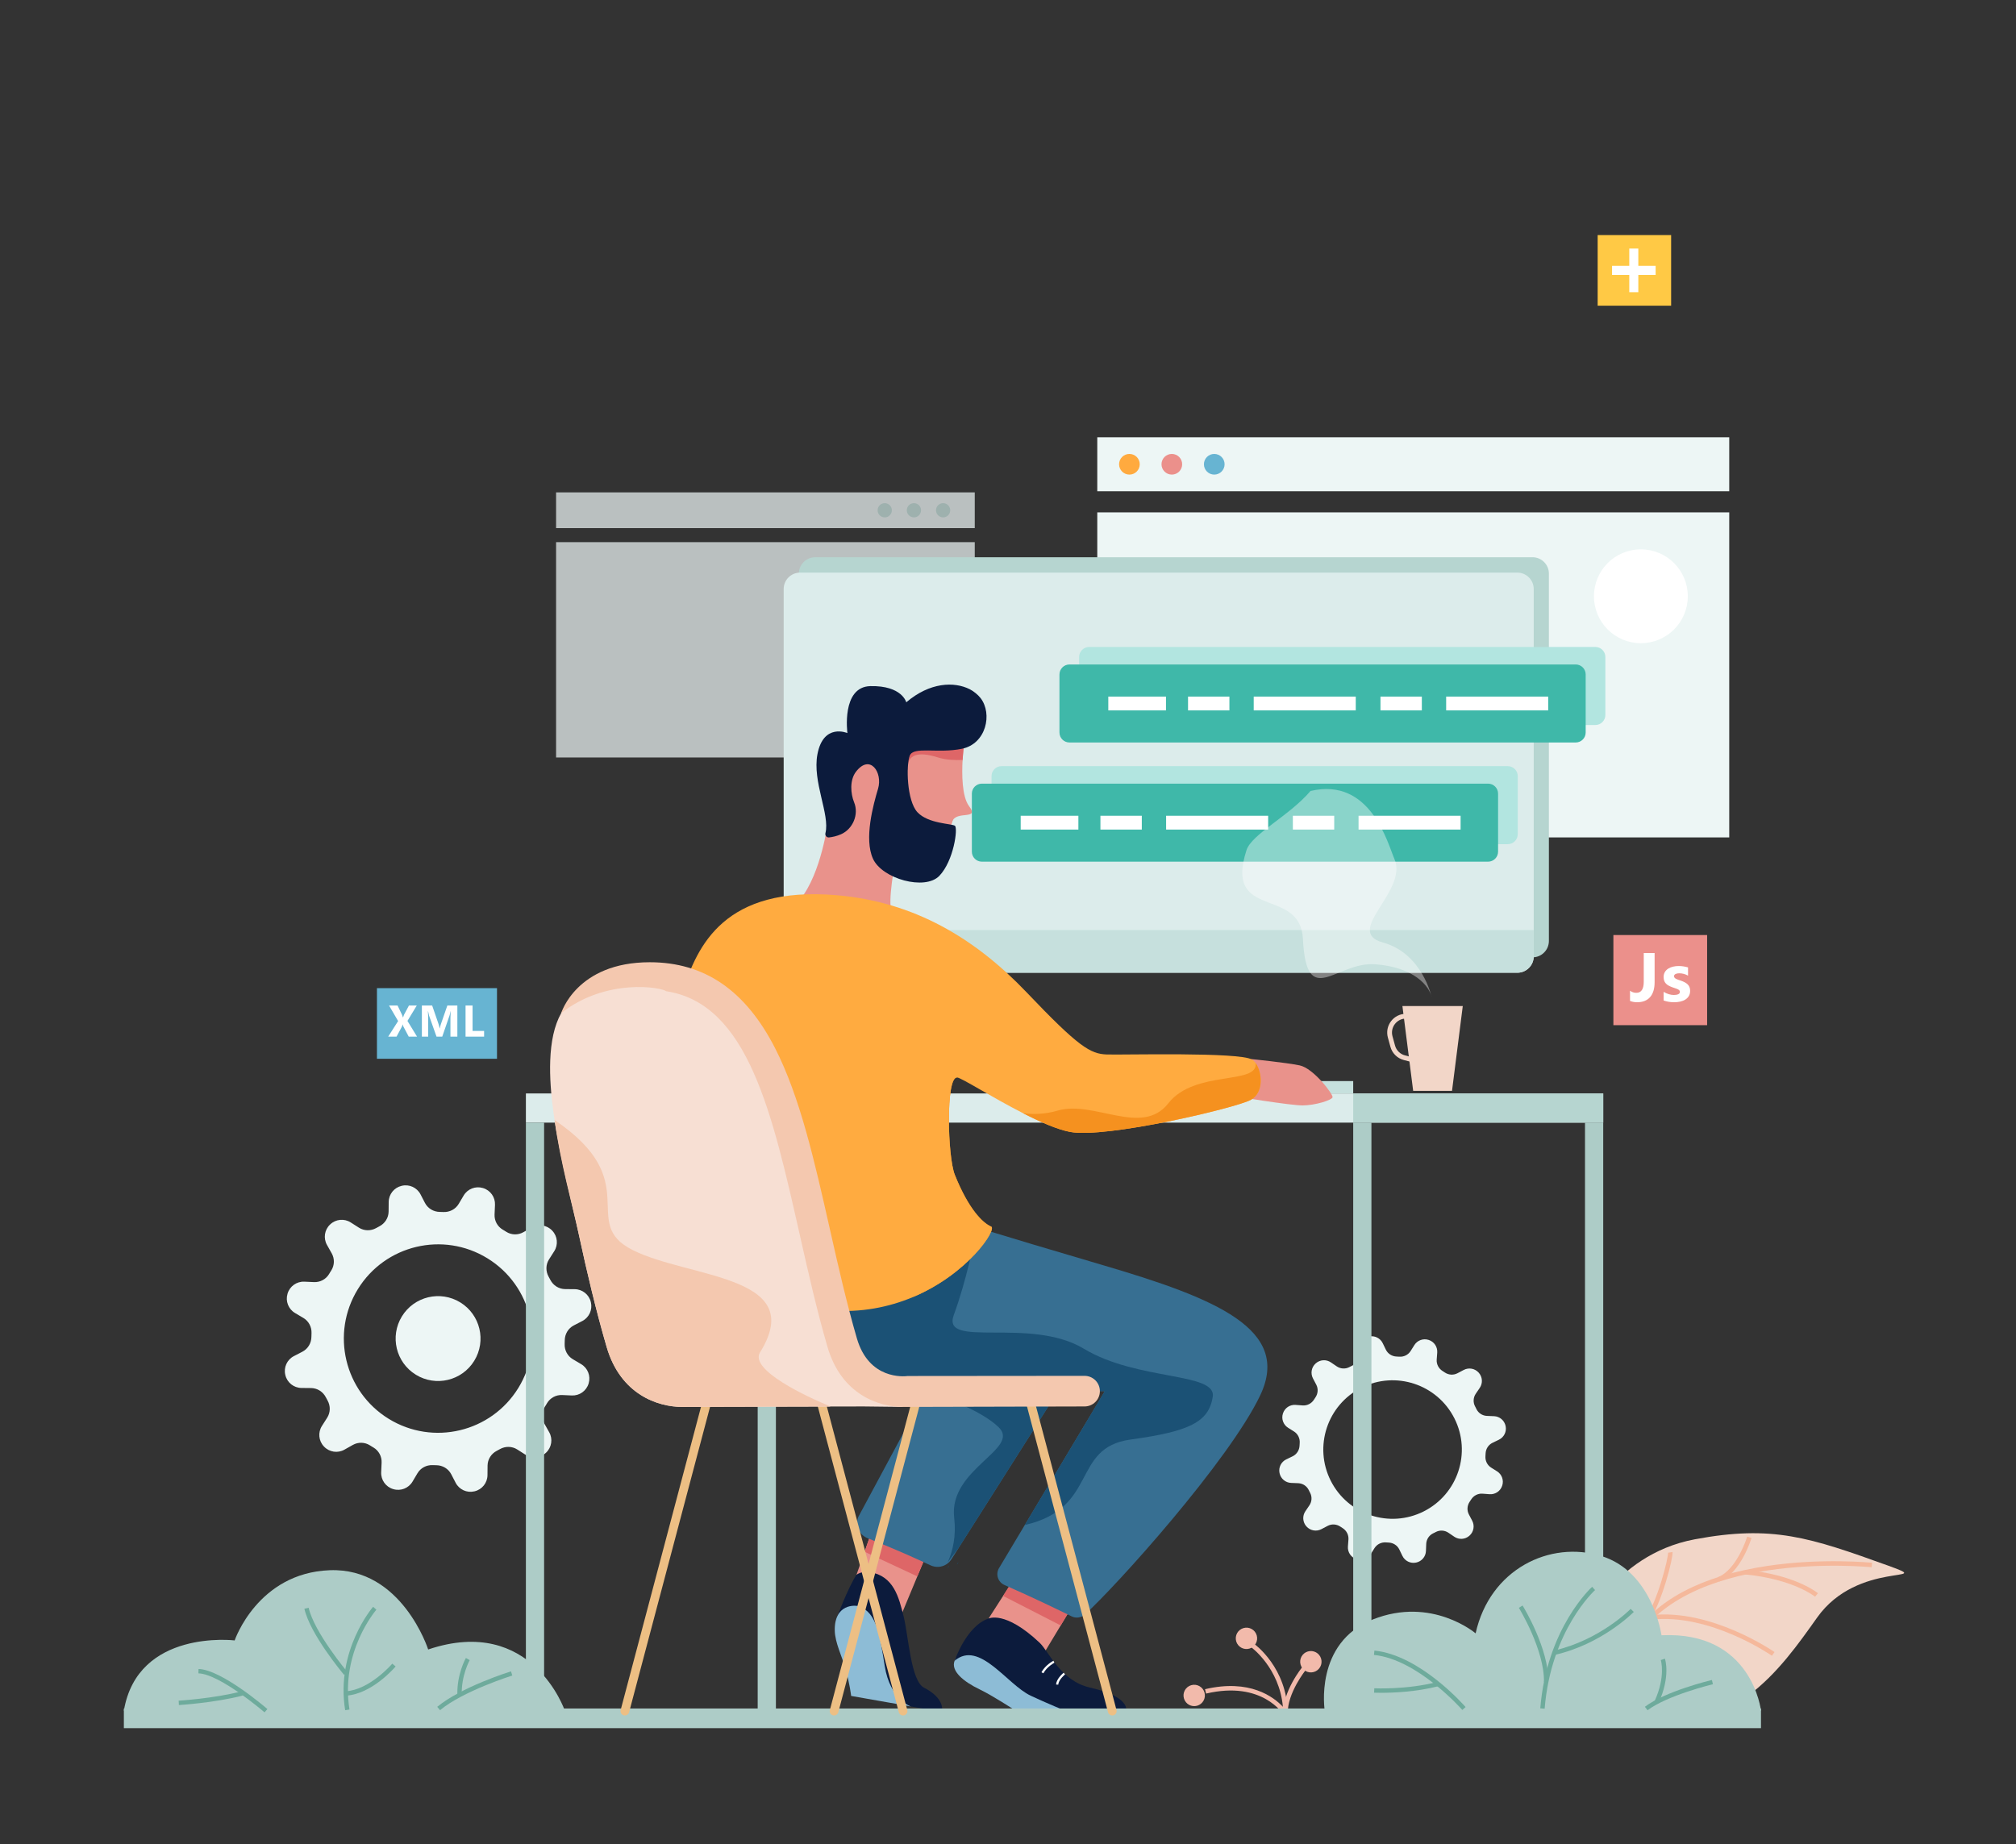 <svg xmlns="http://www.w3.org/2000/svg" xmlns:xlink="http://www.w3.org/1999/xlink" viewBox="0 0 470 430" width="470" height="430" preserveAspectRatio="xMidYMid slice" style="width: 100%; height: 100%; transform: translate3d(0px, 0px, 0px); content-visibility: visible;"><rect x="0" y="0" width="470" height="430" fill="#333333" stroke="none"/><defs><clipPath id="__lottie_element_2"><rect width="470" height="430" x="0" y="0"></rect></clipPath><clipPath id="__lottie_element_4"><path d="M0,0 L500,0 L500,500 L0,500z"></path></clipPath></defs><g clip-path="url(#__lottie_element_2)"><g clip-path="url(#__lottie_element_4)" transform="matrix(1,0,0,1,-14,10)" opacity="1" style="display: block;"><g style="display: block;" transform="matrix(0.952,0,0,0.952,17.519,8.751)" opacity="0.725"><g opacity="1" transform="matrix(1,0,0,1,183.747,139.457)"><path fill="rgb(237,246,245)" fill-opacity="1" d=" M-51.265,26.372 C-51.265,26.372 51.265,26.372 51.265,26.372 C51.265,26.372 51.265,-26.372 51.265,-26.372 C51.265,-26.372 -51.265,-26.372 -51.265,-26.372 C-51.265,-26.372 -51.265,26.372 -51.265,26.372z"></path></g><g opacity="1" transform="matrix(1,0,0,1,183.747,105.28)"><path fill="rgb(237,246,245)" fill-opacity="1" d=" M-51.265,4.376 C-51.265,4.376 51.265,4.376 51.265,4.376 C51.265,4.376 51.265,-4.376 51.265,-4.376 C51.265,-4.376 -51.265,-4.376 -51.265,-4.376 C-51.265,-4.376 -51.265,4.376 -51.265,4.376z"></path></g><g opacity="1" transform="matrix(1,0,0,1,0,0)"><g opacity="1" transform="matrix(1,0,0,1,212.966,105.28)"><g opacity="1" transform="matrix(1,0,0,1,0,0)"><path fill="rgb(198,224,221)" fill-opacity="1" d=" M-1.741,0 C-1.741,0.962 -0.962,1.741 0,1.741 C0.962,1.741 1.741,0.962 1.741,0 C1.741,-0.962 0.962,-1.741 0,-1.741 C-0.962,-1.741 -1.741,-0.962 -1.741,0z"></path></g></g><g opacity="1" transform="matrix(1,0,0,1,220.114,105.28)"><g opacity="1" transform="matrix(1,0,0,1,0,0)"><path fill="rgb(198,224,221)" fill-opacity="1" d=" M-1.741,0 C-1.741,0.962 -0.962,1.741 0,1.741 C0.962,1.741 1.741,0.962 1.741,0 C1.741,-0.962 0.962,-1.741 0,-1.741 C-0.962,-1.741 -1.741,-0.962 -1.741,0z"></path></g></g><g opacity="1" transform="matrix(1,0,0,1,227.262,105.28)"><g opacity="1" transform="matrix(1,0,0,1,0,0)"><path fill="rgb(198,224,221)" fill-opacity="1" d=" M-1.741,0 C-1.741,0.962 -0.962,1.741 0,1.741 C0.962,1.741 1.741,0.962 1.741,0 C1.741,-0.962 0.962,-1.741 0,-1.741 C-0.962,-1.741 -1.741,-0.962 -1.741,0z"></path></g></g></g></g><g style="display: none;" transform="matrix(1,0,-0,1,0.001,-0.001)" opacity="0"><g opacity="1" transform="matrix(1,0,0,1,152.993,140.652)"><path fill="rgb(178,229,224)" fill-opacity="1" d=" M-28.377,-15.987 C-28.377,-15.987 28.377,-15.987 28.377,-15.987 C28.377,-15.987 28.377,3.558 28.377,3.558 C28.377,3.558 18.263,3.558 18.263,3.558 C18.263,3.558 23.538,15.987 23.538,15.987 C23.538,15.987 4.678,3.558 4.678,3.558 C4.678,3.558 -28.377,3.558 -28.377,3.558 C-28.377,3.558 -28.377,-15.987 -28.377,-15.987z"></path></g><g opacity="1" transform="matrix(1,0,0,1,153.413,131.453)"><path fill="rgb(255,255,255)" fill-opacity="1" d=" M-22.062,1.079 C-22.062,1.079 22.062,1.079 22.062,1.079 C22.062,1.079 22.062,-1.079 22.062,-1.079 C22.062,-1.079 -22.062,-1.079 -22.062,-1.079 C-22.062,-1.079 -22.062,1.079 -22.062,1.079z"></path></g><g opacity="1" transform="matrix(1,0,0,1,153.413,137.449)"><path fill="rgb(255,255,255)" fill-opacity="1" d=" M-22.062,1.079 C-22.062,1.079 22.062,1.079 22.062,1.079 C22.062,1.079 22.062,-1.079 22.062,-1.079 C22.062,-1.079 -22.062,-1.079 -22.062,-1.079 C-22.062,-1.079 -22.062,1.079 -22.062,1.079z"></path></g></g><g transform="matrix(0.45,0.893,-0.893,0.45,338.658,327.984)" opacity="1" style="display: block;"><g opacity="1" transform="matrix(1,0,0,1,0,0)"><path fill="rgb(237,246,245)" fill-opacity="1" d=" M-26.007,6.946 C-26.002,6.959 -25.998,6.976 -25.993,6.989 C-25.654,8.256 -24.492,9.13 -23.181,9.109 C-23.181,9.109 -21.515,9.082 -21.515,9.082 C-20.449,9.063 -19.475,9.648 -18.956,10.576 C-18.851,10.759 -18.746,10.942 -18.641,11.122 C-18.092,12.037 -18.073,13.175 -18.622,14.093 C-18.622,14.093 -19.475,15.511 -19.475,15.511 C-20.15,16.639 -19.973,18.082 -19.045,19.01 C-19.034,19.021 -19.021,19.034 -19.01,19.045 C-18.082,19.973 -16.639,20.15 -15.511,19.475 C-15.511,19.475 -14.093,18.622 -14.093,18.622 C-13.175,18.073 -12.037,18.092 -11.122,18.641 C-10.942,18.746 -10.759,18.851 -10.576,18.956 C-9.648,19.475 -9.063,20.449 -9.082,21.515 C-9.082,21.515 -9.109,23.181 -9.109,23.181 C-9.13,24.492 -8.257,25.654 -6.989,25.993 C-6.976,25.998 -6.959,26.002 -6.946,26.007 C-5.676,26.343 -4.338,25.778 -3.7,24.629 C-3.7,24.629 -2.893,23.176 -2.893,23.176 C-2.382,22.256 -1.407,21.688 -0.355,21.704 C-0.237,21.707 -0.118,21.709 0,21.709 C0.118,21.709 0.237,21.707 0.355,21.704 C1.407,21.688 2.382,22.256 2.893,23.176 C2.893,23.176 3.7,24.629 3.7,24.629 C4.338,25.778 5.676,26.343 6.946,26.007 C6.959,26.002 6.976,25.998 6.989,25.993 C8.257,25.654 9.13,24.492 9.109,23.181 C9.109,23.181 9.082,21.515 9.082,21.515 C9.063,20.449 9.648,19.475 10.576,18.956 C10.759,18.851 10.942,18.746 11.122,18.641 C12.037,18.092 13.175,18.073 14.093,18.622 C14.093,18.622 15.511,19.475 15.511,19.475 C16.639,20.15 18.082,19.973 19.01,19.045 C19.021,19.034 19.034,19.021 19.045,19.01 C19.973,18.082 20.15,16.639 19.475,15.511 C19.475,15.511 18.622,14.093 18.622,14.093 C18.073,13.175 18.092,12.037 18.641,11.122 C18.746,10.942 18.851,10.759 18.956,10.576 C19.475,9.648 20.449,9.063 21.515,9.082 C21.515,9.082 23.181,9.109 23.181,9.109 C24.492,9.13 25.654,8.256 25.993,6.989 C25.998,6.976 26.002,6.959 26.007,6.946 C26.343,5.676 25.778,4.338 24.629,3.7 C24.629,3.7 23.176,2.893 23.176,2.893 C22.256,2.382 21.688,1.407 21.704,0.355 C21.707,0.237 21.709,0.118 21.709,0 C21.709,-0.118 21.707,-0.237 21.704,-0.355 C21.688,-1.407 22.256,-2.382 23.176,-2.893 C23.176,-2.893 24.629,-3.7 24.629,-3.7 C25.778,-4.338 26.343,-5.676 26.007,-6.946 C26.002,-6.959 25.998,-6.976 25.993,-6.989 C25.654,-8.257 24.492,-9.131 23.181,-9.109 C23.181,-9.109 21.515,-9.082 21.515,-9.082 C20.449,-9.063 19.475,-9.648 18.956,-10.576 C18.851,-10.759 18.746,-10.942 18.641,-11.122 C18.092,-12.037 18.073,-13.175 18.622,-14.093 C18.622,-14.093 19.475,-15.511 19.475,-15.511 C20.15,-16.639 19.973,-18.082 19.045,-19.01 C19.034,-19.021 19.021,-19.034 19.01,-19.045 C18.082,-19.973 16.639,-20.15 15.511,-19.475 C15.511,-19.475 14.093,-18.622 14.093,-18.622 C13.175,-18.073 12.037,-18.092 11.122,-18.641 C10.942,-18.746 10.759,-18.851 10.576,-18.956 C9.648,-19.475 9.063,-20.449 9.082,-21.515 C9.082,-21.515 9.109,-23.181 9.109,-23.181 C9.13,-24.492 8.257,-25.654 6.989,-25.993 C6.976,-25.998 6.959,-26.002 6.946,-26.007 C5.676,-26.343 4.338,-25.778 3.7,-24.629 C3.7,-24.629 2.893,-23.176 2.893,-23.176 C2.382,-22.256 1.407,-21.688 0.355,-21.704 C0.237,-21.707 0.118,-21.709 0,-21.709 C-0.118,-21.709 -0.237,-21.707 -0.355,-21.704 C-1.407,-21.688 -2.382,-22.256 -2.893,-23.176 C-2.893,-23.176 -3.7,-24.629 -3.7,-24.629 C-4.338,-25.778 -5.676,-26.343 -6.946,-26.007 C-6.959,-26.002 -6.976,-25.998 -6.989,-25.993 C-8.257,-25.654 -9.13,-24.492 -9.109,-23.181 C-9.109,-23.181 -9.082,-21.515 -9.082,-21.515 C-9.063,-20.449 -9.648,-19.475 -10.576,-18.956 C-10.759,-18.851 -10.942,-18.746 -11.122,-18.641 C-12.037,-18.092 -13.175,-18.073 -14.093,-18.622 C-14.093,-18.622 -15.511,-19.475 -15.511,-19.475 C-16.639,-20.15 -18.082,-19.973 -19.01,-19.045 C-19.021,-19.034 -19.034,-19.021 -19.045,-19.01 C-19.973,-18.082 -20.15,-16.639 -19.475,-15.511 C-19.475,-15.511 -18.622,-14.093 -18.622,-14.093 C-18.073,-13.175 -18.092,-12.037 -18.641,-11.122 C-18.746,-10.942 -18.851,-10.759 -18.956,-10.576 C-19.475,-9.648 -20.449,-9.063 -21.515,-9.082 C-21.515,-9.082 -23.181,-9.109 -23.181,-9.109 C-24.492,-9.131 -25.654,-8.257 -25.993,-6.989 C-25.998,-6.976 -26.002,-6.959 -26.007,-6.946 C-26.343,-5.676 -25.778,-4.338 -24.629,-3.7 C-24.629,-3.7 -23.176,-2.893 -23.176,-2.893 C-22.256,-2.382 -21.688,-1.407 -21.704,-0.355 C-21.707,-0.237 -21.709,-0.118 -21.709,0 C-21.709,0.118 -21.707,0.237 -21.704,0.355 C-21.688,1.407 -22.256,2.382 -23.176,2.893 C-23.176,2.893 -24.629,3.7 -24.629,3.7 C-25.778,4.338 -26.343,5.676 -26.007,6.946z M-16.146,0 C-16.146,-8.918 -8.918,-16.147 0,-16.147 C8.918,-16.147 16.147,-8.918 16.147,0 C16.147,8.918 8.918,16.147 0,16.147 C-8.918,16.147 -16.146,8.918 -16.146,0z"></path></g></g><g transform="matrix(0.852,0.524,-0.524,0.852,175.569,-15.967)" opacity="1" style="display: block;"><g opacity="1" transform="matrix(1,0,0,1,115.976,301.999)"><g opacity="1" transform="matrix(1,0,0,1,0,0)"><path fill="rgb(237,246,245)" fill-opacity="1" d=" M-35.376,9.448 C-35.369,9.466 -35.365,9.489 -35.358,9.507 C-34.897,11.231 -33.316,12.42 -31.533,12.391 C-31.533,12.391 -29.267,12.355 -29.267,12.355 C-27.817,12.329 -26.491,13.123 -25.785,14.386 C-25.642,14.635 -25.5,14.884 -25.357,15.129 C-24.61,16.374 -24.584,17.923 -25.331,19.171 C-25.331,19.171 -26.492,21.1 -26.492,21.1 C-27.411,22.634 -27.169,24.596 -25.906,25.859 C-25.891,25.874 -25.874,25.891 -25.859,25.906 C-24.596,27.169 -22.634,27.411 -21.1,26.492 C-21.1,26.492 -19.171,25.331 -19.171,25.331 C-17.923,24.584 -16.374,24.61 -15.129,25.357 C-14.884,25.5 -14.635,25.642 -14.386,25.785 C-13.123,26.491 -12.329,27.817 -12.355,29.267 C-12.355,29.267 -12.391,31.533 -12.391,31.533 C-12.42,33.316 -11.231,34.897 -9.507,35.358 C-9.489,35.365 -9.466,35.369 -9.448,35.376 C-7.72,35.834 -5.901,35.065 -5.033,33.502 C-5.033,33.502 -3.935,31.525 -3.935,31.525 C-3.24,30.273 -1.914,29.501 -0.483,29.523 C-0.322,29.527 -0.161,29.53 0,29.53 C0.161,29.53 0.322,29.527 0.483,29.523 C1.914,29.501 3.24,30.273 3.935,31.525 C3.935,31.525 5.033,33.502 5.033,33.502 C5.901,35.065 7.72,35.834 9.448,35.376 C9.466,35.369 9.489,35.365 9.507,35.358 C11.231,34.897 12.42,33.316 12.391,31.533 C12.391,31.533 12.355,29.267 12.355,29.267 C12.329,27.817 13.123,26.491 14.386,25.785 C14.635,25.642 14.884,25.5 15.129,25.357 C16.374,24.61 17.923,24.584 19.171,25.331 C19.171,25.331 21.1,26.492 21.1,26.492 C22.634,27.411 24.596,27.169 25.859,25.906 C25.874,25.891 25.891,25.874 25.906,25.859 C27.169,24.596 27.411,22.634 26.492,21.1 C26.492,21.1 25.331,19.171 25.331,19.171 C24.584,17.923 24.61,16.374 25.357,15.129 C25.5,14.884 25.642,14.635 25.785,14.386 C26.492,13.123 27.817,12.329 29.267,12.355 C29.267,12.355 31.533,12.391 31.533,12.391 C33.316,12.42 34.897,11.231 35.358,9.507 C35.365,9.489 35.369,9.466 35.376,9.448 C35.834,7.72 35.065,5.901 33.502,5.033 C33.502,5.033 31.525,3.935 31.525,3.935 C30.273,3.24 29.501,1.914 29.523,0.483 C29.527,0.322 29.53,0.161 29.53,0 C29.53,-0.161 29.527,-0.322 29.523,-0.483 C29.501,-1.914 30.273,-3.24 31.525,-3.935 C31.525,-3.935 33.502,-5.033 33.502,-5.033 C35.065,-5.901 35.834,-7.72 35.376,-9.448 C35.369,-9.466 35.365,-9.489 35.358,-9.507 C34.897,-11.231 33.316,-12.42 31.533,-12.391 C31.533,-12.391 29.267,-12.355 29.267,-12.355 C27.817,-12.329 26.492,-13.123 25.785,-14.386 C25.642,-14.635 25.5,-14.884 25.357,-15.129 C24.61,-16.374 24.584,-17.923 25.331,-19.171 C25.331,-19.171 26.492,-21.1 26.492,-21.1 C27.411,-22.634 27.169,-24.596 25.906,-25.859 C25.891,-25.874 25.874,-25.891 25.859,-25.906 C24.596,-27.169 22.634,-27.411 21.1,-26.492 C21.1,-26.492 19.171,-25.331 19.171,-25.331 C17.923,-24.584 16.374,-24.61 15.129,-25.357 C14.884,-25.5 14.635,-25.642 14.386,-25.785 C13.123,-26.492 12.329,-27.817 12.355,-29.267 C12.355,-29.267 12.391,-31.533 12.391,-31.533 C12.42,-33.316 11.231,-34.897 9.507,-35.358 C9.489,-35.365 9.466,-35.369 9.448,-35.376 C7.72,-35.834 5.901,-35.065 5.033,-33.502 C5.033,-33.502 3.935,-31.525 3.935,-31.525 C3.24,-30.273 1.914,-29.501 0.483,-29.523 C0.322,-29.527 0.161,-29.53 0,-29.53 C-0.161,-29.53 -0.322,-29.527 -0.483,-29.523 C-1.914,-29.501 -3.24,-30.273 -3.935,-31.525 C-3.935,-31.525 -5.033,-33.502 -5.033,-33.502 C-5.901,-35.065 -7.72,-35.834 -9.448,-35.376 C-9.466,-35.369 -9.489,-35.365 -9.507,-35.358 C-11.231,-34.897 -12.42,-33.316 -12.391,-31.533 C-12.391,-31.533 -12.355,-29.267 -12.355,-29.267 C-12.329,-27.817 -13.123,-26.492 -14.386,-25.785 C-14.635,-25.642 -14.884,-25.5 -15.129,-25.357 C-16.374,-24.61 -17.923,-24.584 -19.171,-25.331 C-19.171,-25.331 -21.1,-26.492 -21.1,-26.492 C-22.634,-27.411 -24.596,-27.169 -25.859,-25.906 C-25.874,-25.891 -25.891,-25.874 -25.906,-25.859 C-27.169,-24.596 -27.411,-22.634 -26.492,-21.1 C-26.492,-21.1 -25.331,-19.171 -25.331,-19.171 C-24.584,-17.923 -24.61,-16.374 -25.357,-15.129 C-25.5,-14.884 -25.642,-14.635 -25.785,-14.386 C-26.491,-13.123 -27.817,-12.329 -29.267,-12.355 C-29.267,-12.355 -31.533,-12.391 -31.533,-12.391 C-33.316,-12.42 -34.897,-11.231 -35.358,-9.507 C-35.365,-9.489 -35.369,-9.466 -35.376,-9.448 C-35.834,-7.72 -35.065,-5.901 -33.502,-5.033 C-33.502,-5.033 -31.525,-3.935 -31.525,-3.935 C-30.273,-3.24 -29.501,-1.914 -29.523,-0.483 C-29.527,-0.322 -29.53,-0.161 -29.53,0 C-29.53,0.161 -29.527,0.322 -29.523,0.483 C-29.501,1.914 -30.273,3.24 -31.525,3.935 C-31.525,3.935 -33.502,5.033 -33.502,5.033 C-35.065,5.901 -35.834,7.72 -35.376,9.448z M-21.964,0 C-21.964,-12.131 -12.131,-21.964 0,-21.964 C12.131,-21.964 21.964,-12.131 21.964,0 C21.964,12.131 12.131,21.964 0,21.964 C-12.131,21.964 -21.964,12.131 -21.964,0z"></path></g></g><g opacity="1" transform="matrix(1,0,0,1,115.976,301.999)"><path fill="rgb(237,246,245)" fill-opacity="1" d=" M-9.893,0 C-9.893,5.464 -5.464,9.893 0,9.893 C5.464,9.893 9.893,5.464 9.893,0 C9.893,-5.464 5.464,-9.893 0,-9.893 C-5.464,-9.893 -9.893,-5.464 -9.893,0z"></path></g></g><g style="display: block;" transform="matrix(1,0,0,1,0,0)" opacity="1"><g opacity="1" transform="matrix(1,0,0,1,0,0)"><g opacity="1" transform="matrix(1,0,0,1,343.48,98.25)"><path fill="rgb(237,246,245)" fill-opacity="1" d=" M73.666,6.288 C73.666,6.288 -73.666,6.288 -73.666,6.288 C-73.666,6.288 -73.666,-6.288 -73.666,-6.288 C-73.666,-6.288 73.666,-6.288 73.666,-6.288 C73.666,-6.288 73.666,6.288 73.666,6.288z"></path></g><g opacity="1" transform="matrix(1,0,0,1,0,0)"><g opacity="1" transform="matrix(1,0,0,1,297.086,98.25)"><g opacity="1" transform="matrix(1,0,0,1,0,0)"><path fill="rgb(103,180,210)" fill-opacity="1" d=" M2.409,0 C2.409,1.331 1.331,2.409 0,2.409 C-1.331,2.409 -2.409,1.331 -2.409,0 C-2.409,-1.331 -1.331,-2.409 0,-2.409 C1.331,-2.409 2.409,-1.331 2.409,0z"></path></g></g><g opacity="1" transform="matrix(1,0,0,1,287.196,98.25)"><g opacity="1" transform="matrix(1,0,0,1,0,0)"><path fill="rgb(235,144,139)" fill-opacity="1" d=" M2.409,0 C2.409,1.331 1.331,2.409 0,2.409 C-1.331,2.409 -2.409,1.331 -2.409,0 C-2.409,-1.331 -1.331,-2.409 0,-2.409 C1.331,-2.409 2.409,-1.331 2.409,0z"></path></g></g><g opacity="1" transform="matrix(1,0,0,1,277.305,98.25)"><g opacity="1" transform="matrix(1,0,0,1,0,0)"><path fill="rgb(255,170,63)" fill-opacity="1" d=" M2.409,0 C2.409,1.331 1.331,2.409 0,2.409 C-1.331,2.409 -2.409,1.331 -2.409,0 C-2.409,-1.331 -1.331,-2.409 0,-2.409 C1.331,-2.409 2.409,-1.331 2.409,0z"></path></g></g></g></g><g opacity="1" transform="matrix(1,0,0,1,0,0)"><g opacity="1" transform="matrix(1,0,0,1,343.48,147.361)"><path fill="rgb(237,246,245)" fill-opacity="1" d=" M-73.666,37.895 C-73.666,37.895 73.666,37.895 73.666,37.895 C73.666,37.895 73.666,-37.895 73.666,-37.895 C73.666,-37.895 -73.666,-37.895 -73.666,-37.895 C-73.666,-37.895 -73.666,37.895 -73.666,37.895z"></path></g><g opacity="1" transform="matrix(1,0,0,1,396.545,129.029)"><path fill="rgb(255,255,255)" fill-opacity="1" d=" M-10.942,0 C-10.942,6.043 -6.043,10.942 0,10.942 C6.043,10.942 10.942,6.043 10.942,0 C10.942,-6.043 6.043,-10.942 0,-10.942 C-6.043,-10.942 -10.942,-6.043 -10.942,0z"></path></g></g></g><g transform="matrix(1,0,0,1,0,0)" opacity="1" style="display: block;"><g opacity="1" transform="matrix(1,0,0,1,0,0)"><g opacity="1" transform="matrix(1,0,0,1,287.671,166.574)"><path fill="rgb(182,213,208)" fill-opacity="1" d=" M-87.431,-42.823 C-87.431,-42.823 -87.431,42.823 -87.431,42.823 C-87.431,44.934 -85.719,46.647 -83.608,46.647 C-83.608,46.647 83.608,46.647 83.608,46.647 C85.719,46.647 87.431,44.934 87.431,42.823 C87.431,42.823 87.431,-42.823 87.431,-42.823 C87.431,-44.934 85.719,-46.647 83.608,-46.647 C83.608,-46.647 -83.608,-46.647 -83.608,-46.647 C-85.719,-46.647 -87.431,-44.934 -87.431,-42.823z"></path></g><g opacity="1" transform="matrix(1,0,0,1,284.134,170.16)"><path fill="rgb(220,236,235)" fill-opacity="1" d=" M-87.431,-42.823 C-87.431,-42.823 -87.431,42.823 -87.431,42.823 C-87.431,44.934 -85.719,46.647 -83.608,46.647 C-83.608,46.647 83.608,46.647 83.608,46.647 C85.719,46.647 87.431,44.934 87.431,42.823 C87.431,42.823 87.431,-42.823 87.431,-42.823 C87.431,-44.934 85.719,-46.647 83.608,-46.647 C83.608,-46.647 -83.608,-46.647 -83.608,-46.647 C-85.719,-46.647 -87.431,-44.934 -87.431,-42.823z"></path></g></g><g opacity="1" transform="matrix(1,0,0,1,284.134,211.837)"><path fill="rgb(198,224,221)" fill-opacity="1" d=" M-87.431,-4.971 C-87.431,-4.971 -87.431,1.147 -87.431,1.147 C-87.431,3.258 -85.719,4.971 -83.608,4.971 C-83.608,4.971 83.608,4.971 83.608,4.971 C85.719,4.971 87.431,3.258 87.431,1.147 C87.431,1.147 87.431,-4.971 87.431,-4.971 C87.431,-4.971 -87.431,-4.971 -87.431,-4.971z"></path></g></g><g transform="matrix(0.994,0.111,-0.111,0.994,32.019,-20.007)" opacity="1" style="display: block;"><g opacity="1" transform="matrix(1,0,0,1,208.699,179.819)"><path fill="rgb(233,146,139)" fill-opacity="1" d=" M4.673,20.299 C3.383,18.178 4.188,8.411 4.188,8.411 C4.188,8.411 14.083,6.167 15.786,0.595 C16.015,-0.154 16.204,-1.093 16.362,-2.158 C16.362,-2.158 16.362,-2.163 16.362,-2.163 C16.979,-6.364 17.091,-12.532 17.081,-16.702 C17.081,-17.747 17.071,-18.665 17.061,-19.394 C17.046,-20.531 17.025,-21.214 17.025,-21.214 C17.025,-21.214 9.603,-23.223 9.603,-23.223 C9.603,-23.223 -0.257,-17.701 -0.257,-17.701 C-0.257,-17.701 -7.104,-13.868 -7.104,-13.868 C-7.104,-13.868 -12.441,1.136 -12.441,1.136 C-12.441,1.136 -12.614,13.167 -16.856,19.789 C-19.798,24.382 7.023,24.179 4.673,20.299z"></path></g><g opacity="1" transform="matrix(1,0,0,1,225.092,169.204)"><path fill="rgb(233,146,139)" fill-opacity="1" d=" M-4.267,-3.284 C-4.267,-3.284 -0.612,11.19 -0.031,8.457 C-0.031,8.457 -0.031,8.452 -0.031,8.452 C0.54,5.689 6.357,7.509 3.466,4.45 C1.529,2.401 0.942,-2.861 0.764,-6.098 C0.677,-7.694 0.688,-8.8 0.688,-8.8 C0.688,-8.8 0.667,-8.78 0.667,-8.78 C0.667,-8.78 -1.984,-5.828 -1.984,-5.828 C-1.984,-5.828 -4.267,-3.284 -4.267,-3.284z"></path></g><g opacity="1" transform="matrix(1,0,0,1,217.012,161.802)"><path fill="rgb(222,102,103)" fill-opacity="1" d=" M-8.845,-0.047 C-8.845,-0.047 -8.743,0.091 -8.57,0.315 C-7.459,1.778 -3.329,7.065 -3.64,4.526 C-3.997,1.595 -1.85,0.391 3.008,1.355 C4.002,1.554 5.052,1.611 6.097,1.575 C7.009,1.55 7.912,1.453 8.769,1.315 C8.794,1.315 8.82,1.309 8.845,1.304 C8.758,-0.292 8.769,-1.398 8.769,-1.398 C8.769,-1.398 8.748,-1.377 8.748,-1.377 C8.733,-2.514 8.713,-3.197 8.713,-3.197 C8.713,-3.197 1.29,-5.206 1.29,-5.206 C1.29,-5.206 -8.845,-0.047 -8.845,-0.047z"></path></g><g opacity="1" transform="matrix(1,0,0,1,211.089,168.267)"><path fill="rgb(12,27,60)" fill-opacity="1" d=" M14.692,10.292 C13.939,9.856 8.447,10.524 5.663,8.126 C2.879,5.728 1.795,-2.47 2.414,-4.79 C3.033,-7.11 8.834,-5.95 14.325,-7.729 C19.816,-9.508 20.553,-16.639 17.324,-19.965 C16.676,-20.632 15.569,-21.363 14.611,-21.721 C10.793,-23.145 5.173,-22.33 0.227,-17.057 C0.227,-17.057 -1.166,-20.851 -8.509,-19.877 C-15.26,-18.965 -12.611,-8.405 -12.611,-8.405 C-12.611,-8.405 -18.428,-10.19 -19.007,-2.735 C-19.512,3.797 -14.516,10.877 -15.113,15.343 C-15.187,15.9 -14.709,16.369 -14.161,16.246 C-13.422,16.08 -12.437,15.768 -11.447,15.187 C-8.853,13.665 -7.817,10.125 -9.258,7.485 C-10.304,5.569 -10.914,2.437 -9.614,0.307 C-6.83,-4.256 -3.374,-0.183 -4.07,3.684 C-4.766,7.551 -6.063,15.645 -3.433,20.054 C-0.803,24.462 9.453,26.147 12.392,22.28 C15.331,18.413 15.482,10.749 14.692,10.292z"></path></g></g><g transform="matrix(1,0,0,1,0,0)" opacity="1" style="display: block;"><g opacity="1" transform="matrix(1,0,0,1,297.137,243.515)"><path fill="rgb(198,224,221)" fill-opacity="1" d=" M-32.342,-1.443 C-32.342,-1.443 32.342,-1.443 32.342,-1.443 C32.342,-1.443 32.342,1.443 32.342,1.443 C32.342,1.443 -32.342,1.443 -32.342,1.443 C-32.342,1.443 -32.342,-1.443 -32.342,-1.443z"></path></g><g opacity="1" transform="matrix(1,0,0,1,262.185,248.357)"><path fill="rgb(220,236,235)" fill-opacity="1" d=" M-125.581,-3.399 C-125.581,-3.399 125.581,-3.399 125.581,-3.399 C125.581,-3.399 125.581,3.399 125.581,3.399 C125.581,3.399 -125.581,3.399 -125.581,3.399 C-125.581,3.399 -125.581,-3.399 -125.581,-3.399z"></path></g><g opacity="1" transform="matrix(1,0,0,1,358.623,248.357)"><path fill="rgb(182,213,208)" fill-opacity="1" d=" M-29.144,-3.399 C-29.144,-3.399 29.144,-3.399 29.144,-3.399 C29.144,-3.399 29.144,3.399 29.144,3.399 C29.144,3.399 -29.144,3.399 -29.144,3.399 C-29.144,3.399 -29.144,-3.399 -29.144,-3.399z"></path></g><g opacity="1" transform="matrix(1,0,0,1,385.642,320.664)"><path fill="rgb(173,204,199)" fill-opacity="1" d=" M-2.124,68.908 C-2.124,68.908 2.124,68.908 2.124,68.908 C2.124,68.908 2.124,-68.908 2.124,-68.908 C2.124,-68.908 -2.124,-68.908 -2.124,-68.908 C-2.124,-68.908 -2.124,68.908 -2.124,68.908z"></path></g><g opacity="1" transform="matrix(1,0,0,1,331.603,320.664)"><path fill="rgb(173,204,199)" fill-opacity="1" d=" M-2.124,68.908 C-2.124,68.908 2.124,68.908 2.124,68.908 C2.124,68.908 2.124,-68.908 2.124,-68.908 C2.124,-68.908 -2.124,-68.908 -2.124,-68.908 C-2.124,-68.908 -2.124,68.908 -2.124,68.908z"></path></g><g opacity="1" transform="matrix(1,0,0,1,192.767,320.664)"><path fill="rgb(173,204,199)" fill-opacity="1" d=" M-2.124,68.908 C-2.124,68.908 2.124,68.908 2.124,68.908 C2.124,68.908 2.124,-68.908 2.124,-68.908 C2.124,-68.908 -2.124,-68.908 -2.124,-68.908 C-2.124,-68.908 -2.124,68.908 -2.124,68.908z"></path></g><g opacity="1" transform="matrix(1,0,0,1,138.728,320.664)"><path fill="rgb(173,204,199)" fill-opacity="1" d=" M-2.124,68.908 C-2.124,68.908 2.124,68.908 2.124,68.908 C2.124,68.908 2.124,-68.908 2.124,-68.908 C2.124,-68.908 -2.124,-68.908 -2.124,-68.908 C-2.124,-68.908 -2.124,68.908 -2.124,68.908z"></path></g><g opacity="1" transform="matrix(1,0,0,1,382.886,342.593)"><path stroke-linecap="round" stroke-linejoin="miter" fill-opacity="0" stroke-miterlimit="10" stroke="rgb(245,184,155)" stroke-opacity="1" stroke-width="2" d=" M0,0"></path></g><g opacity="1" transform="matrix(1,0,0,1,289.18,371.551)"><path stroke-linecap="butt" stroke-linejoin="miter" fill-opacity="0" stroke-miterlimit="10" stroke="rgb(242,186,171)" stroke-opacity="1" stroke-width="3" d=" M0,0"></path></g><g opacity="1" transform="matrix(1,0,0,1,312,389.572)"><path stroke-linecap="butt" stroke-linejoin="miter" fill-opacity="0" stroke-miterlimit="10" stroke="rgb(242,186,171)" stroke-opacity="1" stroke-width="3" d=" M0,0"></path></g></g><g transform="matrix(0.999,0.035,-0.035,0.999,13.64,-8.154)" opacity="1" style="display: block;"><g opacity="1" transform="matrix(1,0,0,1,0,0)"><g opacity="1" transform="matrix(1,0,0,1,0,0)"></g></g><g opacity="1" transform="matrix(0.99,0.139,-0.139,0.99,49.484,-28.42)"><g opacity="1" transform="matrix(1,0,0,1,223.11,360.369)"><path fill="rgb(233,146,139)" fill-opacity="1" d=" M-7.563,-0.069 C-7.563,-0.069 3.673,10.408 3.673,10.408 C3.673,10.408 6.477,-2.149 6.477,-2.149 C6.477,-2.149 7.563,-7.012 7.563,-7.012 C7.563,-7.012 -5.865,-10.408 -5.865,-10.408 C-5.865,-10.408 -6.64,-5.677 -6.64,-5.677 C-6.64,-5.677 -7.563,-0.069 -7.563,-0.069z"></path></g><g opacity="1" transform="matrix(1,0,0,1,223.571,354.091)"><path fill="rgb(222,102,103)" fill-opacity="1" d=" M-7.102,0.602 C-7.102,0.602 6.016,4.129 6.016,4.129 C6.016,4.129 7.102,-0.734 7.102,-0.734 C7.102,-0.734 -6.327,-4.129 -6.327,-4.129 C-6.327,-4.129 -7.102,0.602 -7.102,0.602z"></path></g><g opacity="1" transform="matrix(1,0,0,1,226.68,373.757)"><path fill="rgb(12,27,60)" fill-opacity="1" d=" M-8.22,-14.606 C-2.533,-14.693 -0.494,-10.031 1.418,-5.698 C3.33,-1.365 5.648,8.744 8.962,9.764 C12.276,10.784 14.06,12.569 14.06,14.608 C14.06,14.608 2.101,14.608 2.101,14.608 C2.101,14.608 -5.404,6.358 -9.264,3.137 C-13.124,-0.084 -14.06,-2.172 -14.06,-2.172 C-14.06,-2.172 -12.578,-10.142 -11.133,-13.456 C-11.133,-13.456 -10.114,-14.577 -8.22,-14.606z"></path></g><g opacity="1" transform="matrix(1,0,0,1,222.984,377.897)"><path fill="rgb(141,188,214)" fill-opacity="1" d=" M-5.464,-10.433 C-1.317,-9.574 0.209,-5.122 2.758,2.27 C5.307,9.662 10.364,10.467 10.364,10.467 C10.364,10.467 -3.762,10.467 -3.762,10.467 C-3.762,10.467 -4.549,7.749 -6.229,4.309 C-7.473,1.762 -9.614,-1.151 -10.156,-3.808 C-11.43,-10.053 -6.475,-10.642 -5.464,-10.433z"></path></g></g><g opacity="1" transform="matrix(1,0,0,1,-0,0)"><g opacity="1" transform="matrix(1,0,0,1,253.932,365.487)"><path fill="rgb(233,146,139)" fill-opacity="1" d=" M-10.005,1.889 C-10.005,1.889 2.995,9.877 2.995,9.877 C2.995,9.877 6.87,2.903 6.87,2.903 C6.87,2.903 10.005,-2.74 10.005,-2.74 C10.005,-2.74 -3.021,-9.877 -3.021,-9.877 C-3.021,-9.877 -6.803,-3.51 -6.803,-3.51 C-6.803,-3.51 -10.005,1.889 -10.005,1.889z"></path></g><g opacity="1" transform="matrix(1,0,0,1,255.533,362)"><path fill="rgb(222,102,103)" fill-opacity="1" d=" M-4.621,-6.39 C-4.621,-6.39 -8.404,-0.023 -8.404,-0.023 C-8.404,-0.023 5.269,6.39 5.269,6.39 C5.269,6.39 8.404,0.747 8.404,0.747 C8.404,0.747 -4.621,-6.39 -4.621,-6.39z"></path></g><g opacity="1" transform="matrix(1,0,0,1,250.906,381.227)"><path fill="rgb(141,188,214)" fill-opacity="1" d=" M-11.228,-7.137 C-11.228,-7.137 -13.692,-6.118 -14.542,-3.739 C-15.392,-1.36 -12.399,1.023 -8.406,2.763 C-5.571,3.998 -0.352,7.137 -0.352,7.137 C-0.352,7.137 14.687,7.137 14.687,7.137 C14.687,7.137 6.02,-0.68 6.02,-0.68 C6.02,-0.68 -11.228,-7.137 -11.228,-7.137z"></path></g><g opacity="1" transform="matrix(1,0,0,1,256.576,377.727)"><path fill="rgb(12,27,60)" fill-opacity="1" d=" M-12.65,-10.35 C-12.65,-10.35 -8.911,-12.474 -0.584,-5.167 C1.73,-3.136 4.627,3.576 11.542,4.904 C22.161,6.943 20.038,10.637 20.038,10.637 C20.038,10.637 6.298,10.637 6.298,10.637 C6.298,10.637 1.444,8.849 -2.199,7.283 C-7.831,4.861 -14.604,-5.337 -20.212,-0.239 C-20.212,-0.239 -17.748,-8.481 -12.65,-10.35z"></path></g><g opacity="1" transform="matrix(1,0,0,1,258.17,378.185)"><path fill="rgb(255,255,255)" fill-opacity="1" d=" M-1.015,1.5 C-0.235,-0.081 1.455,-1.046 1.472,-1.056 C1.472,-1.056 1.222,-1.5 1.222,-1.5 C1.147,-1.458 -0.622,-0.451 -1.472,1.275 C-1.472,1.275 -1.015,1.5 -1.015,1.5z"></path></g><g opacity="1" transform="matrix(1,0,0,1,261.217,380.793)"><path fill="rgb(255,255,255)" fill-opacity="1" d=" M-1.001,1.414 C-1.001,1.414 -0.491,1.414 -0.491,1.414 C-0.491,0.27 0.986,-1.014 1.001,-1.027 C1.001,-1.027 0.669,-1.414 0.669,-1.414 C0.601,-1.355 -1.001,0.038 -1.001,1.414z"></path></g></g><g opacity="1" transform="matrix(1,0,0,1,236.28,354.7)"><path fill="rgb(27,81,117)" fill-opacity="1" d=" M0.046,0.105 C0.046,0.1 0.046,0.099 0.046,0.099 C0.087,-0.034 0.122,-0.16 0.153,-0.293 C0.153,-0.293 -0.153,0.293 -0.153,0.293 C-0.087,0.232 -0.015,0.171 0.046,0.105z"></path></g><g opacity="1" transform="matrix(1,0,0,1,0,0)"><g opacity="1" transform="matrix(1,0,0,1,0,0)"><g opacity="1" transform="matrix(1,0,0,1,254.71,320.661)"><path fill="rgb(55,111,146)" fill-opacity="1" d=" M-50.078,-20.242 C-45.984,-14.277 -37.292,-8.089 -37.292,-8.089 C-37.292,-8.089 -24.293,-6.727 -24.293,-6.727 C-24.293,-6.727 14.452,-7.237 14.452,-7.237 C14.452,-7.237 -3.105,24.615 -3.105,24.615 C-3.105,24.615 -8.749,34.857 -8.749,34.857 C-9.554,36.32 -8.892,38.15 -7.337,38.767 C-0.761,41.372 5.623,44.196 8.559,45.522 C9.589,45.986 10.792,45.782 11.603,45.002 C18.552,38.334 44.052,7.888 50.73,-7.579 C57.48,-23.204 39.576,-29.785 13.066,-36.581 C-13.444,-43.377 -21.769,-45.768 -21.769,-45.768 C-21.769,-45.768 -50.706,-33.125 -52.077,-26.355 C-52.444,-24.55 -51.567,-22.409 -50.078,-20.242z"></path></g><g opacity="1" transform="matrix(1,0,0,1,249.514,311.996)"><path fill="rgb(27,81,117)" fill-opacity="1" d=" M-44.882,-11.578 C-40.788,-5.613 -32.096,0.576 -32.096,0.576 C-32.096,0.576 -19.096,1.937 -19.096,1.937 C-19.096,1.937 19.649,1.427 19.649,1.427 C19.649,1.427 2.091,33.28 2.091,33.28 C19.225,28.722 12.226,14.891 26.021,12.495 C39.816,10.099 44.094,7.759 44.859,1.896 C45.624,-3.967 27.271,-1.163 14.424,-8.3 C1.577,-15.437 -18.852,-6.979 -16.165,-15.105 C-13.483,-23.236 -11.877,-33.28 -11.877,-33.28 C-11.877,-33.28 -36.893,-24.868 -36.893,-24.868 C-36.893,-24.868 -41.492,-17.354 -44.882,-11.578z"></path></g></g><g opacity="1" transform="matrix(0.992,0.128,-0.128,0.992,44.778,-27.248)"><g opacity="1" transform="matrix(1,0,0,1,234.214,334.48)"><path fill="rgb(55,111,146)" fill-opacity="1" d=" M-17.122,17.428 C-10.556,18.835 -4.948,20.339 -1.619,21.282 C-0.35,21.644 0.966,21.317 1.914,20.512 C1.98,20.451 2.052,20.39 2.113,20.324 C2.113,20.319 2.113,20.319 2.113,20.319 C2.465,19.983 2.75,19.564 2.954,19.09 C2.954,19.09 4.172,16.215 4.172,16.215 C4.172,16.215 20.165,-21.429 20.165,-21.429 C20.165,-21.429 -4.561,-21.093 -4.561,-21.093 C-4.561,-21.093 -8.471,-21.036 -8.471,-21.036 C-8.471,-21.036 -9.037,-19.385 -9.037,-19.385 C-9.037,-19.385 -9.307,-18.595 -9.307,-18.595 C-9.307,-18.595 -20.084,12.901 -20.084,12.901 C-20.512,14.966 -19.187,16.985 -17.122,17.428z"></path></g><g opacity="1" transform="matrix(1,0,0,1,238.975,333.729)"><path fill="rgb(27,81,117)" fill-opacity="1" d=" M-2.755,10.155 C-1.572,14.269 -1.792,17.828 -2.541,20.678 C-2.541,20.678 -0.589,16.966 -0.589,16.966 C-0.589,16.966 15.404,-20.678 15.404,-20.678 C15.404,-20.678 -9.322,-20.341 -9.322,-20.341 C-11.111,-19.658 -12.697,-19.056 -13.798,-18.633 C-14.797,-18.251 -15.404,-18.021 -15.404,-18.021 C-15.404,-18.021 -14.909,-17.965 -14.068,-17.843 C-10.55,-17.343 -0.946,-15.723 3.994,-12.368 C10.112,-8.218 -5.936,-0.887 -2.755,10.155z"></path></g></g></g><g opacity="1" transform="matrix(1,0,0,1,229.04,265.02)"><path fill="rgb(245,145,31)" fill-opacity="1" d=" M-5.469,28.077 C-5.474,28.082 -5.479,28.083 -5.484,28.088 C7.307,22.215 13.725,11.524 12.298,10.963 C10.274,10.178 6.874,7.063 3.392,-0.834 C1.572,-4.953 0.435,-23.561 3.137,-23.52 C3.137,-23.52 -11.138,-30.657 -11.393,-27.088 C-11.648,-23.519 -4.511,-6.696 -11.393,-1.088 C-18.275,4.52 9.973,17.718 -5.469,28.077z"></path></g><g opacity="1" transform="matrix(1,0,0,1,0,0)"><g opacity="1" transform="matrix(0.999,-0.04,0.04,0.999,308.34,239.935)"><g opacity="1" transform="matrix(1,0,0,1,0,0)"><path fill="rgb(233,146,139)" fill-opacity="1" d=" M-7.564,-5.438 C-7.564,-5.438 0.507,-4.588 3.736,-3.908 C6.965,-3.228 11.553,2.889 11.383,3.569 C11.213,4.249 7.305,5.438 4.416,5.438 C1.527,5.438 -11.388,3.229 -11.388,3.229 C-11.388,3.229 -7.564,-5.438 -7.564,-5.438z"></path></g></g><g opacity="1" transform="matrix(1,0,0,1,0,0)"><g opacity="1" transform="matrix(1,0,0,1,235.016,248.401)"><path fill="rgb(255,171,64)" fill-opacity="1" d=" M-30.598,48.454 C-23.191,48.755 -16.777,47.149 -11.46,44.707 C1.331,38.834 7.749,28.143 6.322,27.582 C4.298,26.797 0.897,23.683 -2.585,15.786 C-4.405,11.667 -5.542,-6.942 -2.84,-6.901 C-1.851,-6.886 5.486,-2.537 12.832,0.889 C16.89,2.791 20.952,4.412 23.95,4.866 C32.362,6.14 62.185,-2.017 65.754,-4.056 C68.813,-5.805 68.267,-10.566 66.641,-12.677 C66.641,-12.677 66.641,-12.682 66.641,-12.682 C66.371,-13.034 66.07,-13.309 65.754,-13.487 C62.726,-15.185 35.676,-13.487 31.852,-13.487 C28.028,-13.487 25.225,-15.017 12.735,-27.252 C0.245,-39.487 -14.29,-47.522 -32.464,-48.409 C-58.551,-49.683 -64.5,-35.664 -67.559,-24.448 C-70.618,-13.232 -55.833,47.434 -30.598,48.454z"></path></g><g opacity="1" transform="matrix(1,0,0,1,275.41,244.563)"><path fill="rgb(245,145,31)" fill-opacity="1" d=" M-27.563,4.728 C-23.505,6.63 -19.442,8.25 -16.444,8.704 C-8.032,9.978 21.791,1.821 25.36,-0.218 C28.419,-1.967 27.873,-6.727 26.247,-8.838 C26.981,-3.699 12.08,-6.84 6.217,1.225 C0.354,9.3 -11.126,1.051 -19.533,3.84 C-22.444,4.804 -25.203,4.952 -27.563,4.728z"></path></g></g></g><g opacity="1" transform="matrix(1,0,0,1,289.784,370.343)"><path stroke-linecap="butt" stroke-linejoin="miter" fill-opacity="0" stroke-miterlimit="10" stroke="rgb(242,186,171)" stroke-opacity="1" stroke-width="3" d=" M0,0"></path></g></g><g transform="matrix(1,0,0,1,2,0)" opacity="1" style="display: block;"><g opacity="1" transform="matrix(1,0,0,1,324.926,149.948)"><path fill="rgb(178,229,224)" fill-opacity="1" d=" M-59.01,9.096 C-59.01,9.096 59.01,9.096 59.01,9.096 C60.297,9.096 61.34,8.053 61.34,6.766 C61.34,6.766 61.34,-6.766 61.34,-6.766 C61.34,-8.053 60.297,-9.096 59.01,-9.096 C59.01,-9.096 -59.01,-9.096 -59.01,-9.096 C-60.297,-9.096 -61.34,-8.053 -61.34,-6.766 C-61.34,-6.766 -61.34,6.766 -61.34,6.766 C-61.34,8.053 -60.297,9.096 -59.01,9.096z"></path></g><g opacity="1" transform="matrix(1,0,0,1,320.338,154.027)"><path fill="rgb(63,184,169)" fill-opacity="1" d=" M-59.01,9.096 C-59.01,9.096 59.01,9.096 59.01,9.096 C60.297,9.096 61.34,8.053 61.34,6.766 C61.34,6.766 61.34,-6.766 61.34,-6.766 C61.34,-8.053 60.297,-9.096 59.01,-9.096 C59.01,-9.096 -59.01,-9.096 -59.01,-9.096 C-60.297,-9.096 -61.34,-8.053 -61.34,-6.766 C-61.34,-6.766 -61.34,6.766 -61.34,6.766 C-61.34,8.053 -60.297,9.096 -59.01,9.096z"></path></g><g opacity="1" transform="matrix(1,0,0,1,361.044,154.027)"><path fill="rgb(255,255,255)" fill-opacity="1" d=" M-11.895,1.61 C-11.895,1.61 11.895,1.61 11.895,1.61 C11.895,1.61 11.895,-1.61 11.895,-1.61 C11.895,-1.61 -11.895,-1.61 -11.895,-1.61 C-11.895,-1.61 -11.895,1.61 -11.895,1.61z"></path></g><g opacity="1" transform="matrix(1,0,0,1,338.658,154.027)"><path fill="rgb(255,255,255)" fill-opacity="1" d=" M-4.822,1.61 C-4.822,1.61 4.822,1.61 4.822,1.61 C4.822,1.61 4.822,-1.61 4.822,-1.61 C4.822,-1.61 -4.822,-1.61 -4.822,-1.61 C-4.822,-1.61 -4.822,1.61 -4.822,1.61z"></path></g><g opacity="1" transform="matrix(1,0,0,1,316.181,154.027)"><path fill="rgb(255,255,255)" fill-opacity="1" d=" M-11.895,1.61 C-11.895,1.61 11.895,1.61 11.895,1.61 C11.895,1.61 11.895,-1.61 11.895,-1.61 C11.895,-1.61 -11.895,-1.61 -11.895,-1.61 C-11.895,-1.61 -11.895,1.61 -11.895,1.61z"></path></g><g opacity="1" transform="matrix(1,0,0,1,293.795,154.027)"><path fill="rgb(255,255,255)" fill-opacity="1" d=" M-4.822,1.61 C-4.822,1.61 4.822,1.61 4.822,1.61 C4.822,1.61 4.822,-1.61 4.822,-1.61 C4.822,-1.61 -4.822,-1.61 -4.822,-1.61 C-4.822,-1.61 -4.822,1.61 -4.822,1.61z"></path></g><g opacity="1" transform="matrix(1,0,0,1,277.108,154.027)"><path fill="rgb(255,255,255)" fill-opacity="1" d=" M-6.725,1.61 C-6.725,1.61 6.725,1.61 6.725,1.61 C6.725,1.61 6.725,-1.61 6.725,-1.61 C6.725,-1.61 -6.725,-1.61 -6.725,-1.61 C-6.725,-1.61 -6.725,1.61 -6.725,1.61z"></path></g></g><g transform="matrix(1,0,0,1,0,0)" opacity="1" style="display: block;"><g opacity="1" transform="matrix(1,0,0,1,306.502,177.735)"><path fill="rgb(178,229,224)" fill-opacity="1" d=" M-59.01,9.096 C-59.01,9.096 59.01,9.096 59.01,9.096 C60.297,9.096 61.34,8.053 61.34,6.766 C61.34,6.766 61.34,-6.766 61.34,-6.766 C61.34,-8.053 60.297,-9.096 59.01,-9.096 C59.01,-9.096 -59.01,-9.096 -59.01,-9.096 C-60.297,-9.096 -61.34,-8.053 -61.34,-6.766 C-61.34,-6.766 -61.34,6.766 -61.34,6.766 C-61.34,8.053 -60.297,9.096 -59.01,9.096z"></path></g><g opacity="1" transform="matrix(1,0,0,1,301.914,181.814)"><path fill="rgb(63,184,169)" fill-opacity="1" d=" M-59.01,9.096 C-59.01,9.096 59.01,9.096 59.01,9.096 C60.297,9.096 61.34,8.053 61.34,6.766 C61.34,6.766 61.34,-6.766 61.34,-6.766 C61.34,-8.053 60.297,-9.096 59.01,-9.096 C59.01,-9.096 -59.01,-9.096 -59.01,-9.096 C-60.297,-9.096 -61.34,-8.053 -61.34,-6.766 C-61.34,-6.766 -61.34,6.766 -61.34,6.766 C-61.34,8.053 -60.297,9.096 -59.01,9.096z"></path></g><g opacity="1" transform="matrix(1,0,0,1,342.619,181.814)"><path fill="rgb(255,255,255)" fill-opacity="1" d=" M-11.895,1.61 C-11.895,1.61 11.895,1.61 11.895,1.61 C11.895,1.61 11.895,-1.61 11.895,-1.61 C11.895,-1.61 -11.895,-1.61 -11.895,-1.61 C-11.895,-1.61 -11.895,1.61 -11.895,1.61z"></path></g><g opacity="1" transform="matrix(1,0,0,1,320.234,181.814)"><path fill="rgb(255,255,255)" fill-opacity="1" d=" M-4.822,1.61 C-4.822,1.61 4.822,1.61 4.822,1.61 C4.822,1.61 4.822,-1.61 4.822,-1.61 C4.822,-1.61 -4.822,-1.61 -4.822,-1.61 C-4.822,-1.61 -4.822,1.61 -4.822,1.61z"></path></g><g opacity="1" transform="matrix(1,0,0,1,297.757,181.814)"><path fill="rgb(255,255,255)" fill-opacity="1" d=" M-11.895,1.61 C-11.895,1.61 11.895,1.61 11.895,1.61 C11.895,1.61 11.895,-1.61 11.895,-1.61 C11.895,-1.61 -11.895,-1.61 -11.895,-1.61 C-11.895,-1.61 -11.895,1.61 -11.895,1.61z"></path></g><g opacity="1" transform="matrix(1,0,0,1,275.371,181.814)"><path fill="rgb(255,255,255)" fill-opacity="1" d=" M-4.822,1.61 C-4.822,1.61 4.822,1.61 4.822,1.61 C4.822,1.61 4.822,-1.61 4.822,-1.61 C4.822,-1.61 -4.822,-1.61 -4.822,-1.61 C-4.822,-1.61 -4.822,1.61 -4.822,1.61z"></path></g><g opacity="1" transform="matrix(1,0,0,1,258.684,181.814)"><path fill="rgb(255,255,255)" fill-opacity="1" d=" M-6.725,1.61 C-6.725,1.61 6.725,1.61 6.725,1.61 C6.725,1.61 6.725,-1.61 6.725,-1.61 C6.725,-1.61 -6.725,-1.61 -6.725,-1.61 C-6.725,-1.61 -6.725,1.61 -6.725,1.61z"></path></g></g><g transform="matrix(0.893,0,0,0.893,42.784,23.303)" opacity="1" style="display: block;"><g opacity="1" transform="matrix(1,0,0,1,401.21,218.611)"><path fill="rgb(235,144,139)" fill-opacity="1" d=" M12.235,11.766 C12.235,11.766 -12.235,11.766 -12.235,11.766 C-12.235,11.766 -12.235,-11.766 -12.235,-11.766 C-12.235,-11.766 12.235,-11.766 12.235,-11.766 C12.235,-11.766 12.235,11.766 12.235,11.766z"></path></g><g opacity="1" transform="matrix(1,0,0,1,0,0)"><g opacity="1" transform="matrix(1,0,0,1,396.526,217.972)"><path fill="rgb(255,255,255)" fill-opacity="1" d=" M3.209,1.193 C3.209,2.883 2.818,4.177 2.034,5.075 C1.25,5.973 0.116,6.422 -1.369,6.422 C-2.032,6.422 -2.645,6.308 -3.209,6.079 C-3.209,6.079 -3.209,3.411 -3.209,3.411 C-2.722,3.781 -2.176,3.966 -1.571,3.966 C-0.274,3.966 0.374,3.004 0.374,1.079 C0.374,1.079 0.374,-6.422 0.374,-6.422 C0.374,-6.422 3.209,-6.422 3.209,-6.422 C3.209,-6.422 3.209,1.193 3.209,1.193z"></path></g><g opacity="1" transform="matrix(1,0,0,1,405.547,219.666)"><path fill="rgb(255,255,255)" fill-opacity="1" d=" M-3.46,4.27 C-3.46,4.27 -3.46,2.016 -3.46,2.016 C-3.002,2.292 -2.546,2.497 -2.091,2.632 C-1.636,2.767 -1.206,2.835 -0.801,2.835 C-0.308,2.835 0.08,2.767 0.365,2.632 C0.65,2.497 0.792,2.292 0.792,2.016 C0.792,1.84 0.728,1.693 0.599,1.576 C0.47,1.459 0.303,1.356 0.101,1.268 C-0.102,1.18 -0.323,1.1 -0.564,1.03 C-0.805,0.96 -1.036,0.88 -1.259,0.792 C-1.617,0.657 -1.932,0.512 -2.205,0.357 C-2.478,0.201 -2.707,0.02 -2.892,-0.185 C-3.077,-0.39 -3.218,-0.628 -3.315,-0.898 C-3.412,-1.168 -3.46,-1.488 -3.46,-1.858 C-3.46,-2.363 -3.35,-2.796 -3.13,-3.16 C-2.91,-3.524 -2.616,-3.822 -2.249,-4.054 C-1.882,-4.286 -1.464,-4.456 -0.991,-4.565 C-0.519,-4.674 -0.027,-4.728 0.484,-4.728 C0.883,-4.728 1.288,-4.697 1.699,-4.635 C2.11,-4.573 2.515,-4.484 2.914,-4.367 C2.914,-4.367 2.914,-2.218 2.914,-2.218 C2.562,-2.423 2.185,-2.578 1.783,-2.681 C1.381,-2.784 0.986,-2.835 0.599,-2.835 C0.417,-2.835 0.245,-2.818 0.084,-2.786 C-0.078,-2.754 -0.22,-2.707 -0.343,-2.645 C-0.466,-2.583 -0.564,-2.505 -0.634,-2.408 C-0.704,-2.311 -0.74,-2.201 -0.74,-2.078 C-0.74,-1.914 -0.686,-1.772 -0.581,-1.655 C-0.475,-1.538 -0.337,-1.436 -0.167,-1.351 C0.003,-1.266 0.192,-1.19 0.4,-1.122 C0.608,-1.054 0.816,-0.986 1.021,-0.915 C1.391,-0.786 1.726,-0.646 2.025,-0.493 C2.324,-0.34 2.581,-0.161 2.795,0.044 C3.009,0.249 3.174,0.49 3.288,0.766 C3.403,1.042 3.46,1.371 3.46,1.752 C3.46,2.286 3.344,2.742 3.112,3.121 C2.88,3.5 2.572,3.807 2.188,4.045 C1.803,4.282 1.36,4.456 0.858,4.565 C0.356,4.673 -0.164,4.728 -0.704,4.728 C-1.696,4.728 -2.615,4.575 -3.46,4.27z"></path></g></g></g><g transform="matrix(1,0,0,1,0,0)" opacity="1" style="display: block;"><g opacity="1" transform="matrix(1,0,0,1,0,0)"><g opacity="1" transform="matrix(1,0,0,1,347.988,234.461)"><path fill="rgb(242,214,200)" fill-opacity="1" d=" M-4.528,9.893 C-4.528,9.893 4.528,9.893 4.528,9.893 C4.528,9.893 7.037,-9.893 7.037,-9.893 C7.037,-9.893 -7.037,-9.893 -7.037,-9.893 C-7.037,-9.893 -4.528,9.893 -4.528,9.893z"></path></g><g opacity="1" transform="matrix(1,0,0,1,341.025,232.174)"><path fill="rgb(242,214,200)" fill-opacity="1" d=" M3.339,5.794 C3.339,5.794 3.621,4.716 3.621,4.716 C3.621,4.716 0.531,3.908 0.531,3.908 C-0.594,3.614 -1.485,2.735 -1.793,1.614 C-1.793,1.614 -2.387,-0.548 -2.387,-0.548 C-2.659,-1.539 -2.458,-2.577 -1.835,-3.394 C-1.212,-4.211 -0.265,-4.68 0.763,-4.68 C0.763,-4.68 0.763,-5.794 0.763,-5.794 C-0.616,-5.794 -1.885,-5.165 -2.721,-4.069 C-3.557,-2.973 -3.827,-1.582 -3.462,-0.253 C-3.462,-0.253 -2.868,1.909 -2.868,1.909 C-2.455,3.413 -1.26,4.592 0.249,4.987 C0.249,4.987 3.339,5.794 3.339,5.794z"></path></g></g><g opacity="0.39" transform="matrix(1,0,0,1,327.962,208.688)"><path fill="rgb(255,255,255)" fill-opacity="1" d=" M19.827,13.874 C19.827,13.874 17.696,3.614 8.429,1.065 C-0.838,-1.484 14.429,-10.912 11.115,-18.434 C9.613,-21.843 5.661,-37.565 -8.437,-34.263 C-13.405,-28.408 -22.149,-24.235 -23.368,-20.437 C-28.647,-3.983 -10.82,-12.097 -10.203,0.235 C-9.368,16.943 -2.518,5.467 6.658,6.147 C15.834,6.827 19.317,11.325 19.827,13.874z"></path></g></g><g transform="matrix(0.7,0,0,0.7,34.762,83.843)" opacity="1" style="display: block;"><g opacity="1" transform="matrix(1,0,0,1,115.872,206.845)"><path fill="rgb(103,180,210)" fill-opacity="1" d=" M19.992,11.766 C19.992,11.766 -19.992,11.766 -19.992,11.766 C-19.992,11.766 -19.992,-11.766 -19.992,-11.766 C-19.992,-11.766 19.992,-11.766 19.992,-11.766 C19.992,-11.766 19.992,11.766 19.992,11.766z"></path></g><g opacity="1" transform="matrix(1,0,0,1,0,0)"><g opacity="1" transform="matrix(1,0,0,1,104.432,206.046)"><path fill="rgb(255,255,255)" fill-opacity="1" d=" M4.806,5.186 C4.806,5.186 2.036,5.186 2.036,5.186 C2.036,5.186 0.249,1.808 0.249,1.808 C0.181,1.683 0.112,1.452 0.04,1.114 C0.04,1.114 0.011,1.114 0.011,1.114 C-0.023,1.273 -0.103,1.514 -0.228,1.837 C-0.228,1.837 -2.022,5.186 -2.022,5.186 C-2.022,5.186 -4.806,5.186 -4.806,5.186 C-4.806,5.186 -1.501,0 -1.501,0 C-1.501,0 -4.524,-5.186 -4.524,-5.186 C-4.524,-5.186 -1.682,-5.186 -1.682,-5.186 C-1.682,-5.186 -0.199,-2.076 -0.199,-2.076 C-0.083,-1.83 0.02,-1.539 0.112,-1.201 C0.112,-1.201 0.141,-1.201 0.141,-1.201 C0.199,-1.404 0.307,-1.705 0.466,-2.105 C0.466,-2.105 2.116,-5.186 2.116,-5.186 C2.116,-5.186 4.72,-5.186 4.72,-5.186 C4.72,-5.186 1.609,-0.044 1.609,-0.044 C1.609,-0.044 4.806,5.186 4.806,5.186z"></path></g><g opacity="1" transform="matrix(1,0,0,1,116.755,206.046)"><path fill="rgb(255,255,255)" fill-opacity="1" d=" M5.909,5.186 C5.909,5.186 3.602,5.186 3.602,5.186 C3.602,5.186 3.602,-1.02 3.602,-1.02 C3.602,-1.69 3.631,-2.43 3.689,-3.24 C3.689,-3.24 3.631,-3.24 3.631,-3.24 C3.51,-2.604 3.401,-2.146 3.305,-1.866 C3.305,-1.866 0.875,5.186 0.875,5.186 C0.875,5.186 -1.034,5.186 -1.034,5.186 C-1.034,5.186 -3.508,-1.794 -3.508,-1.794 C-3.576,-1.982 -3.684,-2.464 -3.833,-3.24 C-3.833,-3.24 -3.899,-3.24 -3.899,-3.24 C-3.836,-2.218 -3.805,-1.321 -3.805,-0.55 C-3.805,-0.55 -3.805,5.186 -3.805,5.186 C-3.805,5.186 -5.909,5.186 -5.909,5.186 C-5.909,5.186 -5.909,-5.186 -5.909,-5.186 C-5.909,-5.186 -2.488,-5.186 -2.488,-5.186 C-2.488,-5.186 -0.369,0.962 -0.369,0.962 C-0.2,1.454 -0.077,1.948 0,2.445 C0,2.445 0.043,2.445 0.043,2.445 C0.173,1.871 0.311,1.372 0.456,0.948 C0.456,0.948 2.575,-5.186 2.575,-5.186 C2.575,-5.186 5.909,-5.186 5.909,-5.186 C5.909,-5.186 5.909,5.186 5.909,5.186z"></path></g><g opacity="1" transform="matrix(1,0,0,1,128.481,206.046)"><path fill="rgb(255,255,255)" fill-opacity="1" d=" M3.089,5.186 C3.089,5.186 -3.089,5.186 -3.089,5.186 C-3.089,5.186 -3.089,-5.186 -3.089,-5.186 C-3.089,-5.186 -0.752,-5.186 -0.752,-5.186 C-0.752,-5.186 -0.752,3.291 -0.752,3.291 C-0.752,3.291 3.089,3.291 3.089,3.291 C3.089,3.291 3.089,5.186 3.089,5.186z"></path></g></g></g><g transform="matrix(1,0,0,1,0,0)" opacity="1" style="display: block;"><g opacity="1" transform="matrix(1,0,0,1,0,0)"><g opacity="1" transform="matrix(1,0,0,1,418.934,369.513)"><path fill="rgb(242,214,200)" fill-opacity="1" d=" M-36.394,1.109 C-36.394,1.109 -29.304,-16.945 -9.823,-20.599 C8.301,-23.999 16.986,-21.054 35.384,-14.417 C46.831,-10.288 28.26,-15.798 18.72,-2.378 C10.279,9.495 -1.458,26.647 -24.39,20.862 C-47.322,15.077 -36.394,1.109 -36.394,1.109z"></path></g><g opacity="1" transform="matrix(1,0,0,1,421.622,364.711)"><path fill="rgb(245,184,155)" fill-opacity="1" d=" M-27.876,10.691 C-22.193,-2.034 -7.15,-6.791 4.468,-8.541 C17.142,-10.449 28.613,-9.295 28.727,-9.283 C28.727,-9.283 28.835,-10.328 28.835,-10.328 C28.72,-10.34 17.135,-11.508 4.332,-9.583 C-3.207,-8.449 -9.694,-6.481 -14.949,-3.732 C-21.561,-0.274 -26.232,4.434 -28.835,10.262 C-28.835,10.262 -27.876,10.691 -27.876,10.691z"></path></g><g opacity="1" transform="matrix(1,0,0,1,429.339,359.179)"><path fill="rgb(245,184,155)" fill-opacity="1" d=" M7.814,3.118 C7.814,3.118 8.485,2.309 8.485,2.309 C8.274,2.133 3.183,-2.004 -8.385,-3.118 C-8.385,-3.118 -8.485,-2.072 -8.485,-2.072 C2.726,-0.992 7.764,3.077 7.814,3.118z"></path></g><g opacity="1" transform="matrix(1,0,0,1,413.28,371.248)"><path fill="rgb(245,184,155)" fill-opacity="1" d=" M13.818,4.815 C13.818,4.815 14.421,3.954 14.421,3.954 C14.275,3.852 -0.373,-6.276 -14.421,-4.635 C-14.421,-4.635 -14.299,-3.591 -14.299,-3.591 C-0.644,-5.184 13.675,4.715 13.818,4.815z"></path></g><g opacity="1" transform="matrix(1,0,0,1,418.387,353.521)"><path fill="rgb(245,184,155)" fill-opacity="1" d=" M-3.582,5.231 C1.399,3.364 3.849,-4.589 3.951,-4.927 C3.951,-4.927 2.944,-5.231 2.944,-5.231 C2.921,-5.153 0.542,2.562 -3.951,4.247 C-3.951,4.247 -3.582,5.231 -3.582,5.231z"></path></g><g opacity="1" transform="matrix(1,0,0,1,400.53,360.366)"><path fill="rgb(245,184,155)" fill-opacity="1" d=" M-2.539,8.495 C0.999,3.404 3.589,-7.31 3.392,-8.495 C3.392,-8.495 2.355,-8.322 2.355,-8.322 C2.355,-8.322 2.354,-8.331 2.354,-8.331 C2.451,-7.313 0.03,2.957 -3.402,7.895 C-3.402,7.895 -2.539,8.495 -2.539,8.495z"></path></g></g><g opacity="1" transform="matrix(1,0,0,1,0,0)"><g opacity="1" transform="matrix(1,0,0,1,304.588,382.367)"><path fill="rgb(242,186,171)" fill-opacity="1" d=" M9.655,9.151 C9.655,9.151 9.631,7.187 9.631,7.187 C9.5,-3.496 2.026,-8.925 1.708,-9.151 C1.708,-9.151 1.099,-8.294 1.099,-8.294 C1.169,-8.244 7.687,-3.491 8.499,5.596 C6.35,3.294 0.773,-0.963 -9.655,1.495 C-9.655,1.495 -9.414,2.518 -9.414,2.518 C3.716,-0.577 8.606,7.38 8.654,7.461 C8.654,7.461 9.655,9.151 9.655,9.151z"></path></g><g opacity="1" transform="matrix(1,0,0,1,292.41,385.32)"><path fill="rgb(242,186,171)" fill-opacity="1" d=" M-2.394,0.692 C-2.012,2.014 -0.63,2.776 0.692,2.394 C2.014,2.012 2.776,0.63 2.394,-0.692 C2.012,-2.014 0.63,-2.776 -0.692,-2.394 C-2.014,-2.012 -2.776,-0.63 -2.394,0.692z"></path></g><g opacity="1" transform="matrix(1,0,0,1,319.609,377.456)"><path fill="rgb(242,186,171)" fill-opacity="1" d=" M-2.394,0.692 C-2.012,2.014 -0.63,2.776 0.692,2.394 C2.014,2.012 2.776,0.63 2.394,-0.692 C2.012,-2.014 0.63,-2.776 -0.692,-2.394 C-2.014,-2.012 -2.776,-0.63 -2.394,0.692z"></path></g><g opacity="1" transform="matrix(1,0,0,1,304.593,372.003)"><path fill="rgb(242,186,171)" fill-opacity="1" d=" M-2.394,0.692 C-2.012,2.014 -0.63,2.776 0.692,2.394 C2.014,2.012 2.776,0.63 2.394,-0.692 C2.012,-2.014 0.63,-2.776 -0.692,-2.394 C-2.014,-2.012 -2.776,-0.63 -2.394,0.692z"></path></g><g opacity="1" transform="matrix(1,0,0,1,315.814,384.117)"><path fill="rgb(242,186,171)" fill-opacity="1" d=" M-1.594,5.43 C-1.716,0.619 2.604,-4.739 2.648,-4.793 C2.648,-4.793 1.833,-5.457 1.833,-5.457 C1.645,-5.226 -2.777,0.253 -2.645,5.457 C-2.645,5.457 -1.594,5.43 -1.594,5.43z"></path></g></g><g opacity="1" transform="matrix(1,0,0,1,233.712,390.658)"><path fill="rgb(173,204,199)" fill-opacity="1" d=" M-190.836,2.294 C-190.836,2.294 190.836,2.294 190.836,2.294 C190.836,2.294 190.836,-2.294 190.836,-2.294 C190.836,-2.294 -190.836,-2.294 -190.836,-2.294 C-190.836,-2.294 -190.836,2.294 -190.836,2.294z"></path></g><g opacity="1" transform="matrix(1,0,0,1,0,0)"><g opacity="1" transform="matrix(1,0,0,1,94.281,372.489)"><path fill="rgb(173,204,199)" fill-opacity="1" d=" M51.405,16.385 C51.405,16.385 43.758,-6.046 19.542,2.111 C19.542,2.111 13.425,-17.007 -3.399,-16.37 C-20.222,-15.733 -25.575,0 -25.575,0 C-25.575,0 -48.176,-2.733 -51.405,16.385 C-51.405,16.385 51.405,16.385 51.405,16.385z"></path></g><g opacity="1" transform="matrix(1,0,0,1,0,0)"><g opacity="1" transform="matrix(1,0,0,1,97.924,376.707)"><path fill="rgb(110,171,156)" fill-opacity="1" d=" M-3.454,12.057 C-3.454,12.057 -2.447,11.894 -2.447,11.894 C-4.619,-1.586 3.741,-11.286 3.826,-11.383 C3.826,-11.383 3.061,-12.057 3.061,-12.057 C2.973,-11.957 -5.705,-1.912 -3.454,12.057z"></path></g><g opacity="1" transform="matrix(1,0,0,1,89.977,372.694)"><path fill="rgb(110,171,156)" fill-opacity="1" d=" M4.236,7.82 C4.236,7.82 5.016,7.164 5.016,7.164 C4.939,7.072 -2.719,-2.087 -4.022,-7.82 C-4.022,-7.82 -5.016,-7.594 -5.016,-7.594 C-3.658,-1.62 3.914,7.437 4.236,7.82z"></path></g><g opacity="1" transform="matrix(1,0,0,1,100.409,381.635)"><path fill="rgb(110,171,156)" fill-opacity="1" d=" M-5.767,3.73 C0.263,3.402 5.598,-2.806 5.823,-3.07 C5.823,-3.07 5.046,-3.73 5.046,-3.73 C4.994,-3.669 -0.234,2.408 -5.823,2.713 C-5.823,2.713 -5.767,3.73 -5.767,3.73z"></path></g></g><g opacity="1" transform="matrix(1,0,0,1,68.298,384.204)"><path fill="rgb(110,171,156)" fill-opacity="1" d=" M7.376,5.056 C7.376,5.056 8.042,4.285 8.042,4.285 C7.608,3.91 -2.656,-4.907 -8.014,-5.056 C-8.014,-5.056 -8.042,-4.037 -8.042,-4.037 C-3.046,-3.899 7.272,4.966 7.376,5.056z"></path></g><g opacity="1" transform="matrix(1,0,0,1,63.115,385.96)"><path fill="rgb(110,171,156)" fill-opacity="1" d=" M-7.403,1.598 C-7.321,1.594 0.848,1.098 7.463,-0.611 C7.463,-0.611 7.208,-1.598 7.208,-1.598 C0.691,0.085 -7.382,0.575 -7.463,0.58 C-7.463,0.58 -7.403,1.598 -7.403,1.598z"></path></g><g opacity="1" transform="matrix(1,0,0,1,124.683,384.228)"><path fill="rgb(110,171,156)" fill-opacity="1" d=" M-8.098,4.528 C-2.72,0.056 8.636,-3.52 8.75,-3.555 C8.75,-3.555 8.447,-4.528 8.447,-4.528 C7.973,-4.38 -3.218,-0.855 -8.75,3.745 C-8.75,3.745 -8.098,4.528 -8.098,4.528z"></path></g><g opacity="1" transform="matrix(1,0,0,1,121.616,377.727)"><path stroke-linecap="butt" stroke-linejoin="miter" fill-opacity="0" stroke-miterlimit="10" stroke="rgb(110,171,156)" stroke-opacity="1" stroke-width="2" d=" M0,0"></path></g><g opacity="1" transform="matrix(1,0,0,1,122.063,380.904)"><path fill="rgb(110,171,156)" fill-opacity="1" d=" M-1.435,4.321 C-1.435,4.321 -0.415,4.291 -0.415,4.291 C-0.547,-0.243 1.422,-3.784 1.442,-3.819 C1.442,-3.819 0.553,-4.321 0.553,-4.321 C0.466,-4.167 -1.575,-0.494 -1.435,4.321z"></path></g></g><g opacity="1" transform="matrix(1,0,0,1,0,0)"><g opacity="1" transform="matrix(1,0,0,1,373.602,370.343)"><path fill="rgb(173,204,199)" fill-opacity="1" d=" M50.946,18.531 C50.946,18.531 48.907,-0.077 27.75,0.943 C27.75,0.943 25.71,-13.842 13.73,-17.538 C1.75,-21.234 -12.269,-14.479 -15.583,0.496 C-15.583,0.496 -25.779,-8.213 -39.544,-2.743 C-53.309,2.727 -50.76,18.531 -50.76,18.531 C-50.76,18.531 50.946,18.531 50.946,18.531z"></path></g><g opacity="1" transform="matrix(1,0,0,1,379.479,374.197)"><path fill="rgb(110,171,156)" fill-opacity="1" d=" M-5.368,14.209 C-3.901,-4.086 6.281,-13.355 6.384,-13.447 C6.384,-13.447 5.707,-14.209 5.707,-14.209 C5.601,-14.115 -4.882,-4.598 -6.384,14.127 C-6.384,14.127 -5.368,14.209 -5.368,14.209z"></path></g><g opacity="1" transform="matrix(1,0,0,1,371.535,373.283)"><path fill="rgb(110,171,156)" fill-opacity="1" d=" M3.435,8.933 C3.588,1.141 -2.318,-8.525 -2.57,-8.933 C-2.57,-8.933 -3.438,-8.397 -3.438,-8.397 C-3.378,-8.3 2.563,1.422 2.416,8.913 C2.416,8.913 3.435,8.933 3.435,8.933z"></path></g><g opacity="1" transform="matrix(1,0,0,1,385.568,370.498)"><path fill="rgb(110,171,156)" fill-opacity="1" d=" M-9.103,5.365 C1.967,2.851 9.257,-4.581 9.329,-4.656 C9.329,-4.656 8.596,-5.365 8.596,-5.365 C8.526,-5.292 1.435,1.927 -9.329,4.37 C-9.329,4.37 -9.103,5.365 -9.103,5.365z"></path></g><g opacity="1" transform="matrix(1,0,0,1,345.004,381.778)"><path fill="rgb(110,171,156)" fill-opacity="1" d=" M9.912,6.921 C9.912,6.921 10.681,6.252 10.681,6.252 C10.251,5.758 0.035,-5.853 -10.579,-6.921 C-10.579,-6.921 -10.681,-5.906 -10.681,-5.906 C-0.471,-4.879 9.809,6.803 9.912,6.921z"></path></g><g opacity="1" transform="matrix(1,0,0,1,341.875,383.432)"><path fill="rgb(110,171,156)" fill-opacity="1" d=" M-5.817,1.269 C-3.144,1.269 2.262,1.075 7.527,-0.281 C7.527,-0.281 7.273,-1.269 7.273,-1.269 C0.078,0.584 -7.4,0.225 -7.474,0.219 C-7.474,0.219 -7.527,1.238 -7.527,1.238 C-7.506,1.239 -6.875,1.269 -5.817,1.269z"></path></g><g opacity="1" transform="matrix(1,0,0,1,405.412,385.241)"><path fill="rgb(110,171,156)" fill-opacity="1" d=" M-7.315,3.53 C-2.668,0.024 7.824,-2.514 7.93,-2.539 C7.93,-2.539 7.693,-3.53 7.693,-3.53 C7.254,-3.425 -3.112,-0.918 -7.93,2.717 C-7.93,2.717 -7.315,3.53 -7.315,3.53z"></path></g><g opacity="1" transform="matrix(1,0,0,1,401.119,381.906)"><path fill="rgb(110,171,156)" fill-opacity="1" d=" M-0.45,5.165 C2.389,-1.042 1.088,-5 1.031,-5.165 C1.031,-5.165 0.066,-4.836 0.066,-4.836 C0.078,-4.799 1.278,-1.066 -1.377,4.741 C-1.377,4.741 -0.45,5.165 -0.45,5.165z"></path></g></g><g opacity="1" transform="matrix(1,0,0,1,285.858,370.343)"><path stroke-linecap="butt" stroke-linejoin="miter" fill-opacity="0" stroke-miterlimit="10" stroke="rgb(242,186,171)" stroke-opacity="1" stroke-width="3" d=" M0,0"></path></g><g opacity="1" transform="matrix(1,0,0,1,308.678,388.364)"><path stroke-linecap="butt" stroke-linejoin="miter" fill-opacity="0" stroke-miterlimit="10" stroke="rgb(242,186,171)" stroke-opacity="1" stroke-width="3" d=" M0,0"></path></g></g><g transform="matrix(1,0,0,1,0,0)" opacity="1" style="display: block;"><g opacity="1" transform="matrix(1,0,0,1,235.072,355.304)"><path fill="rgb(27,81,117)" fill-opacity="1" d=" M0.046,0.105 C0.046,0.1 0.046,0.099 0.046,0.099 C0.087,-0.034 0.122,-0.16 0.153,-0.293 C0.153,-0.293 -0.153,0.293 -0.153,0.293 C-0.087,0.232 -0.015,0.171 0.046,0.105z"></path></g><g opacity="1" transform="matrix(1,0,0,1,0,0)"><g opacity="1" transform="matrix(1,0,0,1,263.747,352.9)"><g opacity="1" transform="matrix(1,0,0,1,0,0)"><path fill="rgb(237,191,132)" fill-opacity="1" d=" M9.558,37.089 C9.645,37.089 9.733,37.077 9.82,37.054 C10.364,36.91 10.688,36.352 10.544,35.808 C10.544,35.808 -8.573,-36.33 -8.573,-36.33 C-8.717,-36.874 -9.278,-37.199 -9.82,-37.054 C-10.364,-36.91 -10.688,-36.351 -10.544,-35.807 C-10.544,-35.807 8.573,36.33 8.573,36.33 C8.694,36.787 9.107,37.089 9.558,37.089z"></path></g></g><g opacity="1" transform="matrix(1,0,0,1,214.975,352.9)"><g opacity="1" transform="matrix(1,0,0,1,0,0)"><path fill="rgb(237,191,132)" fill-opacity="1" d=" M9.558,37.089 C9.645,37.089 9.733,37.077 9.82,37.054 C10.364,36.91 10.688,36.352 10.544,35.808 C10.544,35.808 -8.573,-36.33 -8.573,-36.33 C-8.717,-36.874 -9.277,-37.199 -9.82,-37.054 C-10.364,-36.91 -10.688,-36.351 -10.544,-35.807 C-10.544,-35.807 8.573,36.33 8.573,36.33 C8.694,36.787 9.107,37.089 9.558,37.089z"></path></g></g></g><g opacity="1" transform="matrix(1,0,0,1,0,0)"><g opacity="1" transform="matrix(1,0,0,1,169.242,352.9)"><g opacity="1" transform="matrix(1,0,0,1,0,0)"><path fill="rgb(237,191,132)" fill-opacity="1" d=" M-9.558,37.088 C-9.107,37.088 -8.694,36.786 -8.573,36.329 C-8.573,36.329 10.544,-35.808 10.544,-35.808 C10.688,-36.352 10.364,-36.91 9.82,-37.054 C9.278,-37.197 8.717,-36.874 8.573,-36.33 C8.573,-36.33 -10.544,35.807 -10.544,35.807 C-10.688,36.351 -10.364,36.91 -9.82,37.054 C-9.733,37.077 -9.645,37.088 -9.558,37.088z"></path></g></g><g opacity="1" transform="matrix(1,0,0,1,218.014,352.9)"><g opacity="1" transform="matrix(1,0,0,1,0,0)"><path fill="rgb(237,191,132)" fill-opacity="1" d=" M-9.558,37.088 C-9.107,37.088 -8.694,36.786 -8.573,36.329 C-8.573,36.329 10.544,-35.808 10.544,-35.808 C10.688,-36.352 10.364,-36.91 9.82,-37.054 C9.277,-37.197 8.717,-36.874 8.573,-36.33 C8.573,-36.33 -10.544,35.807 -10.544,35.807 C-10.688,36.351 -10.364,36.91 -9.82,37.054 C-9.733,37.077 -9.645,37.088 -9.558,37.088z"></path></g></g></g><g opacity="1" transform="matrix(1,0,0,1,183.39,268.278)"><path fill="rgb(247,223,211)" fill-opacity="1" d=" M-40.337,-18.746 C-38.92,-8.433 -35.983,2.396 -34.413,9.691 C-32.552,18.347 -30.447,27.254 -27.959,35.788 C-24.712,46.942 -15.963,49.767 -10.345,49.767 C-10.248,49.767 -9.29,49.766 -7.725,49.756 C-1.449,49.741 14.61,49.701 24.271,49.675 C28.834,49.67 31.969,49.659 31.969,49.659 C31.969,49.659 41.145,49.767 41.145,49.767 C41.145,49.767 32.82,44.898 32.82,44.898 C32.82,44.898 28.058,37.424 28.058,37.424 C28.058,37.424 19.565,8.192 19.565,8.192 C19.565,8.192 9.537,-26.301 9.537,-26.301 C9.537,-26.301 -2.188,-44.318 -2.188,-44.318 C-2.188,-44.318 -15.785,-50.094 -25.298,-49.752 C-34.816,-49.416 -38.552,-42.064 -38.552,-42.064 C-40.199,-39.138 -40.954,-35.315 -41.112,-31.012 C-41.255,-27.204 -40.928,-23.018 -40.337,-18.746z"></path></g><g opacity="1" transform="matrix(1,0,0,1,207.627,266.204)"><path fill="rgb(244,200,175)" fill-opacity="1" d=" M-62.791,-39.99 C-62.791,-39.99 -59.222,-51.843 -42.144,-51.843 C-29.385,-51.843 -19.83,-45.294 -12.935,-31.822 C-7.119,-20.457 -3.757,-5.568 -0.197,10.196 C1.729,18.724 3.72,27.543 6.145,35.865 C8.961,45.53 17.108,44.751 17.999,44.633 C17.999,44.633 59.222,44.595 59.222,44.595 C61.193,44.595 62.791,46.193 62.791,48.164 C62.791,50.135 61.193,51.732 59.222,51.732 C59.222,51.732 17.575,51.843 16.907,51.843 C11.292,51.843 2.544,49.018 -0.707,37.861 C-3.193,29.328 -5.209,20.401 -7.159,11.768 C-13.586,-16.692 -19.244,-42.175 -38.32,-45.088 C-39.34,-45.98 -52.213,-48.274 -62.791,-39.99z"></path></g><g opacity="1" transform="matrix(1,0,0,1,175.474,284.598)"><path fill="rgb(244,200,175)" fill-opacity="1" d=" M-32.186,-33.447 C-30.769,-23.134 -28.067,-13.924 -26.497,-6.629 C-24.636,2.027 -22.531,10.934 -20.043,19.468 C-16.796,30.622 -8.048,33.447 -2.43,33.447 C-2.333,33.447 -1.374,33.446 0.191,33.436 C6.467,33.421 22.525,33.381 32.186,33.355 C26.619,31.102 13.182,24.8 15.721,20.722 C26.953,2.678 -0.828,3.496 -14.017,-3.152 C-26.686,-9.54 -10.881,-19.06 -32.186,-33.447z"></path></g><g opacity="1" transform="matrix(1,0,0,1,288.576,370.947)"><path stroke-linecap="butt" stroke-linejoin="miter" fill-opacity="0" stroke-miterlimit="10" stroke="rgb(242,186,171)" stroke-opacity="1" stroke-width="3" d=" M0,0"></path></g></g><g transform="matrix(0.7,0,0,0.7,118.51,-8.396)" opacity="1" style="display: block;"><g opacity="1" transform="matrix(1,0,0,1,395.034,87.766)"><path fill="rgb(255,201,69)" fill-opacity="1" d=" M-12.235,11.766 C-12.235,11.766 12.235,11.766 12.235,11.766 C12.235,11.766 12.235,-11.766 12.235,-11.766 C12.235,-11.766 -12.235,-11.766 -12.235,-11.766 C-12.235,-11.766 -12.235,11.766 -12.235,11.766z"></path></g><g opacity="1" transform="matrix(1,0,0,1,394.852,87.766)"><g opacity="1" transform="matrix(1,0,0,1,0,0)"><path fill="rgb(255,255,255)" fill-opacity="1" d=" M-7.26,-1.499 C-7.26,-1.499 -1.521,-1.499 -1.521,-1.499 C-1.521,-1.499 -1.521,-7.268 -1.521,-7.268 C-1.521,-7.268 1.491,-7.268 1.491,-7.268 C1.491,-7.268 1.491,-1.499 1.491,-1.499 C1.491,-1.499 7.26,-1.499 7.26,-1.499 C7.26,-1.499 7.26,1.528 7.26,1.528 C7.26,1.528 1.491,1.528 1.491,1.528 C1.491,1.528 1.491,7.268 1.491,7.268 C1.491,7.268 -1.521,7.268 -1.521,7.268 C-1.521,7.268 -1.521,1.528 -1.521,1.528 C-1.521,1.528 -7.26,1.528 -7.26,1.528 C-7.26,1.528 -7.26,-1.499 -7.26,-1.499z"></path></g></g></g><g transform="matrix(1,0,0,1,250,250)" opacity="1" style="display: block;"><g opacity="1" transform="matrix(1,0,0,1,0,0)"><path fill="rgb(255,0,0)" fill-opacity="1" d=" M-307.5,1 C-307.5,1 -304.5,-5 -304.5,-5"></path><path stroke-linecap="butt" stroke-linejoin="miter" fill-opacity="0" stroke-miterlimit="4" stroke="rgb(255,255,255)" stroke-opacity="1" stroke-width="2" d=" M-307.5,1 C-307.5,1 -304.5,-5 -304.5,-5"></path></g></g></g></g></svg>